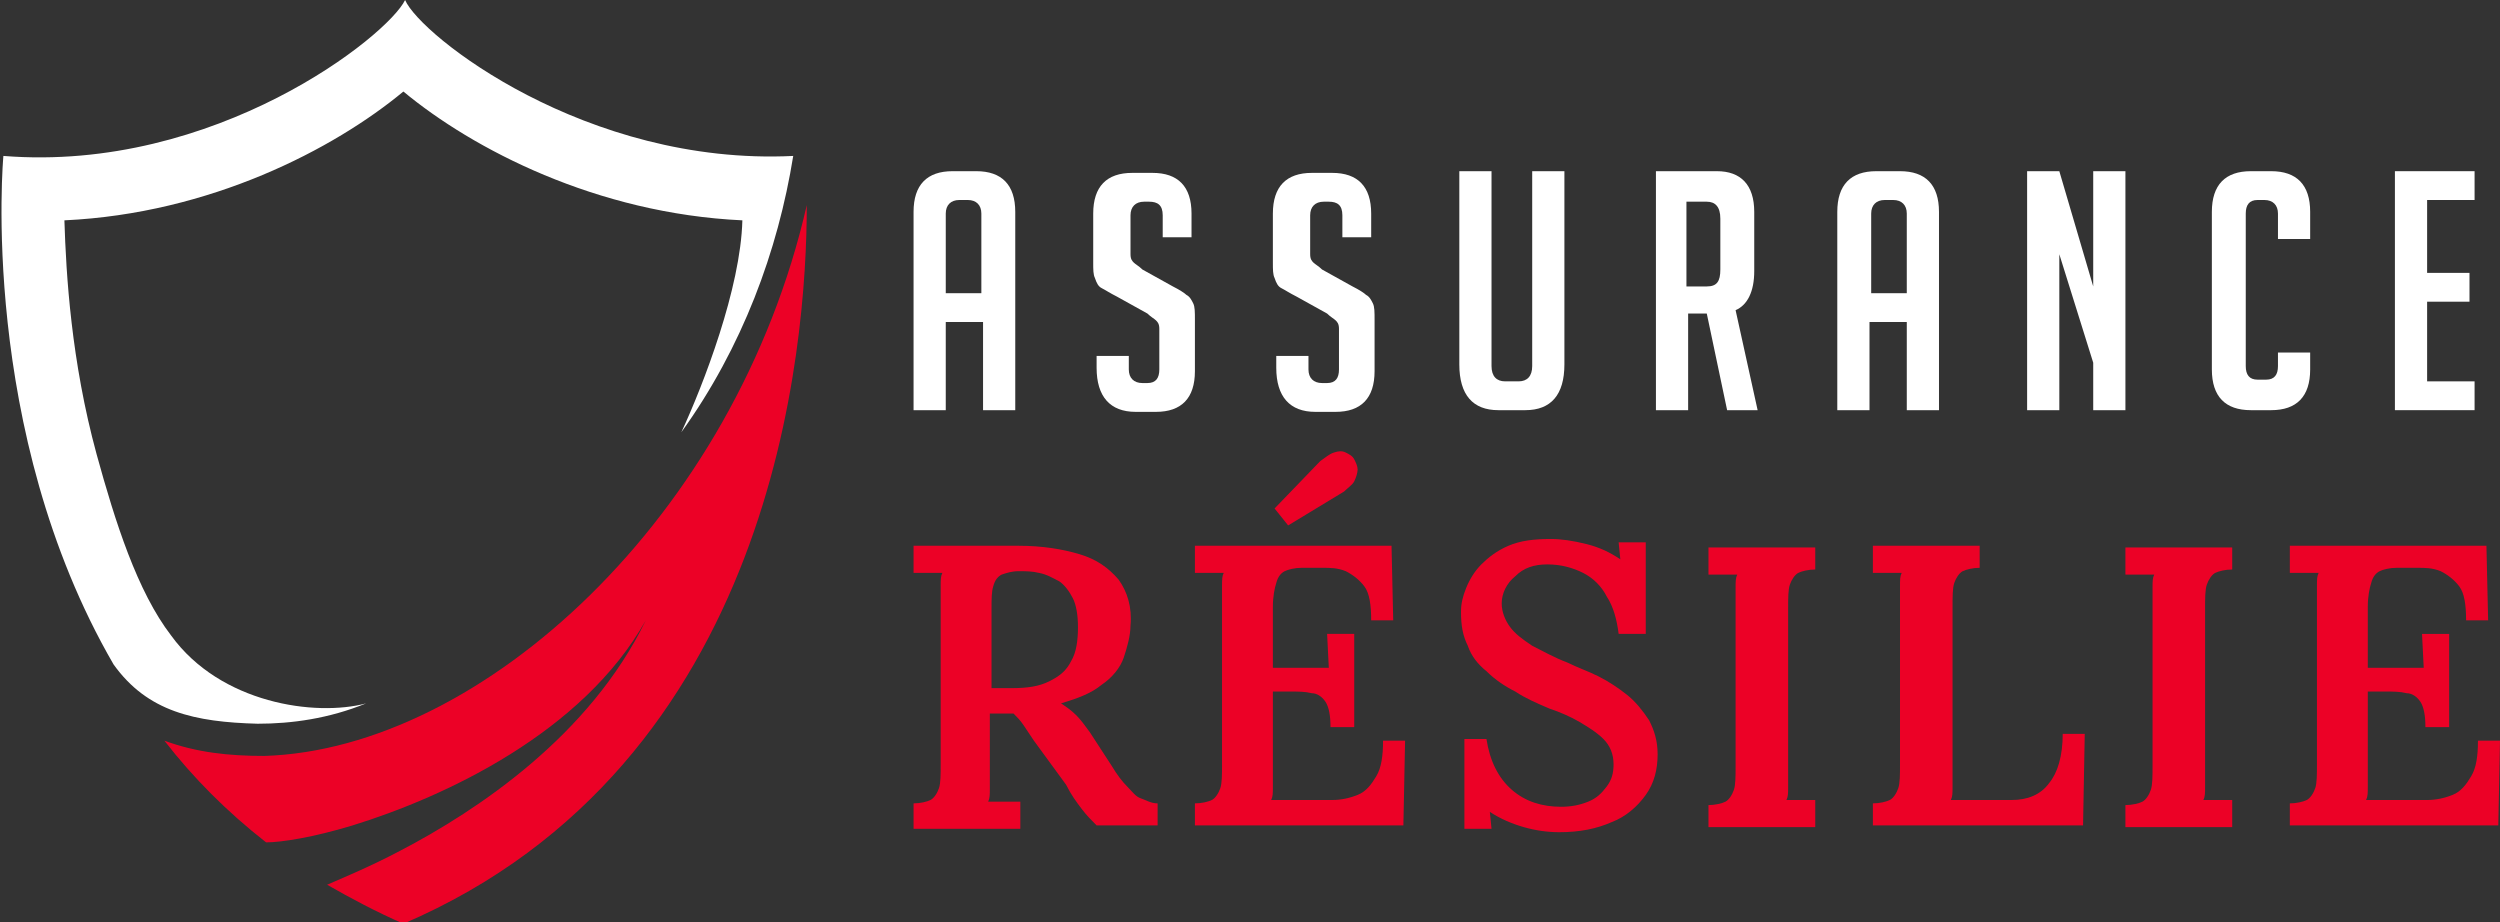 <?xml version="1.0" encoding="utf-8"?>
<!-- Generator: Adobe Illustrator 24.1.0, SVG Export Plug-In . SVG Version: 6.00 Build 0)  -->
<svg version="1.1" id="Layer_1" xmlns="http://www.w3.org/2000/svg" xmlns:xlink="http://www.w3.org/1999/xlink" x="0px" y="0px"
	 width="147.5px" height="54.4px" viewBox="0 0 147.5 54.4" style="enable-background:new 0 0 147.5 54.4;" xml:space="preserve">
<rect x="0" y="0" width="147.5" height="54.4" fill="#333333" stroke="none"/>
<style type="text/css">
	.st0{fill:#FFFFFF;}
	.st1{fill:#EC0126;}
</style>
<g>
	<g>
		<path class="st0" d="M55.8,24.2h-1.9V12.5c0-1.6,0.8-2.4,2.3-2.4h1.4c1.5,0,2.3,0.8,2.3,2.4v11.7h-1.9v-5.2h-2.2V24.2z M57.9,17.3
			v-4.7c0-0.5-0.3-0.8-0.8-0.8h-0.5c-0.5,0-0.8,0.3-0.8,0.8v4.7H57.9z"/>
		<path class="st0" d="M68.6,13.9v-1.2c0-0.6-0.3-0.8-0.8-0.8h-0.3c-0.5,0-0.8,0.3-0.8,0.8V15c0,0.3,0.1,0.4,0.2,0.5
			c0.1,0.1,0.3,0.2,0.5,0.4l1.8,1c0.4,0.2,0.7,0.4,0.8,0.5c0.2,0.1,0.3,0.3,0.4,0.5c0.1,0.2,0.1,0.5,0.1,1v3c0,1.6-0.8,2.4-2.3,2.4
			h-1.2c-1.5,0-2.3-0.9-2.3-2.6v-0.7h1.9v0.8c0,0.5,0.3,0.8,0.8,0.8h0.3c0.5,0,0.7-0.3,0.7-0.8v-2.4c0-0.3-0.1-0.4-0.2-0.5
			c-0.1-0.1-0.3-0.2-0.5-0.4l-1.8-1c-0.4-0.2-0.7-0.4-0.9-0.5c-0.2-0.1-0.3-0.3-0.4-0.6c-0.1-0.2-0.1-0.5-0.1-0.9v-2.9
			c0-1.6,0.8-2.4,2.3-2.4h1.2c1.5,0,2.3,0.8,2.3,2.4v1.4H68.6z"/>
		<path class="st0" d="M79.2,13.9v-1.2c0-0.6-0.3-0.8-0.8-0.8h-0.3c-0.5,0-0.8,0.3-0.8,0.8V15c0,0.3,0.1,0.4,0.2,0.5
			c0.1,0.1,0.3,0.2,0.5,0.4l1.8,1c0.4,0.2,0.7,0.4,0.8,0.5c0.2,0.1,0.3,0.3,0.4,0.5c0.1,0.2,0.1,0.5,0.1,1v3c0,1.6-0.8,2.4-2.3,2.4
			h-1.2c-1.5,0-2.3-0.9-2.3-2.6v-0.7h1.9v0.8c0,0.5,0.3,0.8,0.8,0.8h0.3c0.5,0,0.7-0.3,0.7-0.8v-2.4c0-0.3-0.1-0.4-0.2-0.5
			c-0.1-0.1-0.3-0.2-0.5-0.4l-1.8-1c-0.4-0.2-0.7-0.4-0.9-0.5c-0.2-0.1-0.3-0.3-0.4-0.6c-0.1-0.2-0.1-0.5-0.1-0.9v-2.9
			c0-1.6,0.8-2.4,2.3-2.4h1.2c1.5,0,2.3,0.8,2.3,2.4v1.4H79.2z"/>
		<path class="st0" d="M92.3,10.1v11.4c0,1.8-0.8,2.7-2.3,2.7h-1.6c-1.5,0-2.3-0.9-2.3-2.7V10.1h1.9v11.5c0,0.6,0.3,0.9,0.8,0.9h0.8
			c0.5,0,0.8-0.3,0.8-0.9V10.1H92.3z"/>
		<path class="st0" d="M97.6,10.1h3.7c1.4,0,2.2,0.8,2.2,2.4V16c0,1.2-0.4,2-1.1,2.3l1.3,5.9h-1.8l-1.2-5.7h-1.1v5.7h-1.9V10.1z
			 M99.5,16.9h1.2c0.6,0,0.8-0.3,0.8-1v-3c0-0.7-0.3-1-0.8-1h-1.2V16.9z"/>
		<path class="st0" d="M110.3,24.2h-1.9V12.5c0-1.6,0.8-2.4,2.3-2.4h1.4c1.5,0,2.3,0.8,2.3,2.4v11.7h-1.9v-5.2h-2.2V24.2z
			 M112.5,17.3v-4.7c0-0.5-0.3-0.8-0.8-0.8h-0.5c-0.5,0-0.8,0.3-0.8,0.8v4.7H112.5z"/>
		<path class="st0" d="M123.5,16.9v-6.8h1.9v14.1h-1.9v-2.8l-2-6.4v9.2h-1.9V10.1h1.9L123.5,16.9z"/>
		<path class="st0" d="M136.3,20.9v0.9c0,1.6-0.8,2.4-2.3,2.4h-1.2c-1.5,0-2.3-0.8-2.3-2.4v-9.3c0-1.6,0.8-2.4,2.3-2.4h1.2
			c1.5,0,2.3,0.8,2.3,2.4v1.6h-1.9v-1.5c0-0.5-0.3-0.8-0.8-0.8h-0.4c-0.5,0-0.7,0.3-0.7,0.8v9c0,0.5,0.2,0.8,0.7,0.8h0.5
			c0.5,0,0.7-0.3,0.7-0.8v-0.8H136.3z"/>
		<path class="st0" d="M141.3,24.2V10.1h4.7v1.7h-2.8v4.3h2.5v1.7h-2.5v4.7h2.8v1.7H141.3z"/>
		<path class="st1" d="M53.9,48.7v-1.3c0.4,0,0.8-0.1,1-0.2c0.2-0.1,0.4-0.4,0.5-0.7c0.1-0.3,0.1-0.8,0.1-1.4v-9.4
			c0-0.4,0-0.8,0-1.1c0-0.4,0-0.6,0.1-0.8c-0.3,0-0.6,0-0.9,0c-0.3,0-0.6,0-0.8,0v-1.6c1,0,2.1,0,3.1,0c1,0,2.1,0,3.1,0
			c1.4,0,2.6,0.2,3.6,0.5c1,0.3,1.7,0.8,2.3,1.5c0.5,0.7,0.8,1.6,0.7,2.7c0,0.6-0.2,1.3-0.4,1.9s-0.7,1.2-1.3,1.6
			c-0.6,0.5-1.4,0.8-2.4,1.1c0.3,0.2,0.6,0.4,0.9,0.7s0.5,0.6,0.8,1l1.3,2c0.3,0.5,0.6,0.9,0.9,1.2c0.3,0.3,0.5,0.6,0.8,0.7
			s0.6,0.3,1,0.3v1.3h-3.6c-0.3-0.3-0.6-0.6-0.9-1c-0.3-0.4-0.6-0.8-0.9-1.4L61,43.7c-0.2-0.3-0.4-0.6-0.6-0.9
			c-0.2-0.3-0.4-0.5-0.6-0.7c-0.3,0-0.5,0-0.7,0c-0.2,0-0.4,0-0.7,0v3.2c0,0.4,0,0.8,0,1.2c0,0.4,0,0.6-0.1,0.8c0.2,0,0.4,0,0.6,0
			c0.2,0,0.5,0,0.7,0c0.2,0,0.4,0,0.6,0v1.6H53.9z M59.7,40.6c0.9,0,1.6-0.1,2.2-0.4c0.6-0.3,1-0.6,1.3-1.2c0.3-0.5,0.4-1.2,0.4-2
			c0-0.7-0.1-1.3-0.3-1.7c-0.2-0.4-0.5-0.8-0.8-1c-0.4-0.2-0.7-0.4-1.2-0.5c-0.4-0.1-0.8-0.1-1.2-0.1s-0.7,0.1-1,0.2
			c-0.2,0.1-0.4,0.3-0.5,0.7c-0.1,0.3-0.1,0.8-0.1,1.3v4.7c0.2,0,0.4,0,0.6,0C59.3,40.6,59.5,40.6,59.7,40.6z"/>
		<path class="st1" d="M78.5,42.9c0-0.7-0.1-1.2-0.3-1.5c-0.2-0.3-0.5-0.5-0.8-0.5c-0.4-0.1-0.8-0.1-1.3-0.1l-1,0v4.4
			c0,0.4,0,0.8,0,1.2c0,0.4,0,0.6-0.1,0.8l3.6,0c0.5,0,1-0.1,1.5-0.3c0.5-0.2,0.8-0.6,1.1-1.1s0.4-1.2,0.4-2.1h1.3l-0.1,5H70.5v-1.3
			c0.4,0,0.8-0.1,1-0.2c0.2-0.1,0.4-0.4,0.5-0.7c0.1-0.3,0.1-0.8,0.1-1.4v-9.4c0-0.4,0-0.8,0-1.1c0-0.4,0-0.6,0.1-0.8
			c-0.3,0-0.6,0-0.9,0c-0.3,0-0.6,0-0.8,0v-1.6h11.6l0.1,4.4h-1.3c0-0.9-0.1-1.6-0.4-2c-0.3-0.4-0.7-0.7-1.1-0.9
			c-0.5-0.2-0.9-0.2-1.4-0.2l-1.2,0c-0.4,0-0.8,0.1-1,0.2c-0.2,0.1-0.4,0.3-0.5,0.7c-0.1,0.3-0.2,0.8-0.2,1.4v3.6l3.3,0l-0.1-2h1.6
			v5.5H78.5z M76,31l-0.8-1l2.7-2.8c0.3-0.2,0.5-0.4,0.8-0.5c0.3-0.1,0.5-0.1,0.7,0c0.2,0.1,0.4,0.2,0.5,0.4
			c0.1,0.2,0.2,0.4,0.2,0.6c0,0.2-0.1,0.5-0.2,0.7c-0.1,0.2-0.4,0.4-0.6,0.6L76,31z"/>
		<path class="st1" d="M95.5,37.4c-0.1-0.8-0.3-1.6-0.7-2.2c-0.3-0.6-0.8-1.1-1.4-1.4c-0.6-0.3-1.3-0.5-2.1-0.5
			c-0.8,0-1.4,0.2-1.9,0.7c-0.5,0.4-0.8,1-0.8,1.6c0,0.5,0.2,1,0.5,1.4s0.7,0.7,1.3,1.1c0.6,0.3,1.3,0.7,2.1,1
			c0.6,0.3,1.2,0.5,1.8,0.8c0.6,0.3,1.2,0.7,1.7,1.1c0.5,0.4,0.9,0.9,1.3,1.5c0.3,0.6,0.5,1.2,0.5,2c0,0.9-0.2,1.7-0.7,2.4
			c-0.5,0.7-1.2,1.3-2,1.6c-0.9,0.4-1.9,0.6-3.1,0.6c-0.7,0-1.4-0.1-2.1-0.3c-0.7-0.2-1.4-0.5-2-0.9l0.1,1h-1.6l0-5.3h1.3
			c0.2,1.3,0.7,2.3,1.5,3c0.8,0.7,1.8,1,2.9,1c0.6,0,1.1-0.1,1.6-0.3c0.5-0.2,0.8-0.5,1.1-0.9c0.3-0.4,0.4-0.8,0.4-1.3
			c0-0.6-0.2-1.1-0.6-1.5c-0.4-0.4-0.9-0.7-1.4-1s-1.2-0.6-1.8-0.8c-0.7-0.3-1.4-0.6-2-1c-0.6-0.3-1.2-0.7-1.7-1.2
			c-0.5-0.4-0.9-0.9-1.1-1.5c-0.3-0.6-0.4-1.2-0.4-2c0-0.5,0.1-0.9,0.3-1.4c0.2-0.5,0.5-1,0.9-1.4c0.4-0.4,0.9-0.8,1.6-1.1
			c0.7-0.3,1.5-0.4,2.5-0.4c0.6,0,1.3,0.1,2.1,0.3s1.4,0.5,2,0.9l-0.1-1h1.6v5.4H95.5z"/>
		<path class="st1" d="M107.1,33.6c-0.4,0-0.8,0.1-1,0.2c-0.2,0.1-0.4,0.4-0.5,0.7s-0.1,0.8-0.1,1.4v9.3c0,0.4,0,0.8,0,1.2
			c0,0.4,0,0.6-0.1,0.8c0.3,0,0.6,0,0.9,0c0.3,0,0.6,0,0.8,0v1.6h-6.3v-1.3c0.4,0,0.8-0.1,1-0.2c0.2-0.1,0.4-0.4,0.5-0.7
			c0.1-0.3,0.1-0.8,0.1-1.4v-9.4c0-0.4,0-0.8,0-1.1c0-0.4,0-0.6,0.1-0.8c-0.3,0-0.6,0-0.9,0c-0.3,0-0.6,0-0.8,0v-1.6h6.3V33.6z"/>
		<path class="st1" d="M110.5,48.7v-1.3c0.4,0,0.8-0.1,1-0.2c0.2-0.1,0.4-0.4,0.5-0.7c0.1-0.3,0.1-0.8,0.1-1.4v-9.4
			c0-0.4,0-0.8,0-1.1c0-0.4,0-0.6,0.1-0.8c-0.3,0-0.6,0-0.9,0c-0.3,0-0.6,0-0.8,0v-1.6h6.3v1.3c-0.4,0-0.8,0.1-1,0.2
			c-0.2,0.1-0.4,0.4-0.5,0.7s-0.1,0.8-0.1,1.4v9.4c0,0.4,0,0.8,0,1.2c0,0.4,0,0.6-0.1,0.8l3.6,0c0.9,0,1.7-0.3,2.2-1
			c0.5-0.6,0.8-1.6,0.8-2.9h1.3l-0.1,5.4H110.5z"/>
		<path class="st1" d="M131.7,33.6c-0.4,0-0.8,0.1-1,0.2c-0.2,0.1-0.4,0.4-0.5,0.7s-0.1,0.8-0.1,1.4v9.3c0,0.4,0,0.8,0,1.2
			c0,0.4,0,0.6-0.1,0.8c0.3,0,0.6,0,0.9,0c0.3,0,0.6,0,0.8,0v1.6h-6.3v-1.3c0.4,0,0.8-0.1,1-0.2c0.2-0.1,0.4-0.4,0.5-0.7
			c0.1-0.3,0.1-0.8,0.1-1.4v-9.4c0-0.4,0-0.8,0-1.1c0-0.4,0-0.6,0.1-0.8c-0.3,0-0.6,0-0.9,0c-0.3,0-0.6,0-0.8,0v-1.6h6.3V33.6z"/>
		<path class="st1" d="M143.1,42.9c0-0.7-0.1-1.2-0.3-1.5c-0.2-0.3-0.5-0.5-0.8-0.5c-0.4-0.1-0.8-0.1-1.3-0.1l-1,0v4.4
			c0,0.4,0,0.8,0,1.2c0,0.4,0,0.6-0.1,0.8l3.6,0c0.5,0,1-0.1,1.5-0.3c0.5-0.2,0.8-0.6,1.1-1.1s0.4-1.2,0.4-2.1h1.3l-0.1,5h-12.3
			v-1.3c0.4,0,0.8-0.1,1-0.2c0.2-0.1,0.4-0.4,0.5-0.7c0.1-0.3,0.1-0.8,0.1-1.4v-9.4c0-0.4,0-0.8,0-1.1c0-0.4,0-0.6,0.1-0.8
			c-0.3,0-0.6,0-0.9,0c-0.3,0-0.6,0-0.8,0v-1.6h11.6l0.1,4.4h-1.3c0-0.9-0.1-1.6-0.4-2c-0.3-0.4-0.7-0.7-1.1-0.9
			c-0.5-0.2-0.9-0.2-1.4-0.2l-1.2,0c-0.4,0-0.8,0.1-1,0.2c-0.2,0.1-0.4,0.3-0.5,0.7c-0.1,0.3-0.2,0.8-0.2,1.4v3.6l3.3,0l-0.1-2h1.6
			v5.5H143.1z"/>
	</g>
</g>
<g>
	<path class="st1" d="M47.6,12.1c0,8.4-1.9,33-23.8,42.4c-1.6-0.7-3.1-1.5-4.5-2.3c0.9-0.4,2.4-1,4.3-2c4.6-2.4,11.2-6.8,14.5-13.6
		c-3.7,6.6-11.8,10.4-17.3,12.1c-2.3,0.7-4.2,1-5.1,1c-2.3-1.8-4.3-3.8-6-6c1.9,0.7,3.8,0.9,5.9,0.9C28.4,44.2,43.4,30.5,47.6,12.1z
		"/>
	<path class="st0" d="M40.2,25.5c1.3-2.8,3.5-8.5,3.6-12.5c-8.6-0.4-15.9-4.2-20-7.6c-4.1,3.4-11.4,7.2-20,7.6
		c0.1,3.2,0.4,8.3,1.9,13.8c1.1,4,2.4,8.1,4.4,10.7c2.9,4,8.5,4.8,11.5,4c-2.2,0.9-4.4,1.2-6.4,1.2c-3.7-0.1-6.5-0.7-8.5-3.5
		c-8-13.8-6.5-30-6.5-30c12.5,1,22.7-7.1,23.7-9.2c0.9,2.1,10.7,9.8,22.9,9.2C45.9,14.8,43.8,20.5,40.2,25.5z"/>
</g>
</svg>
